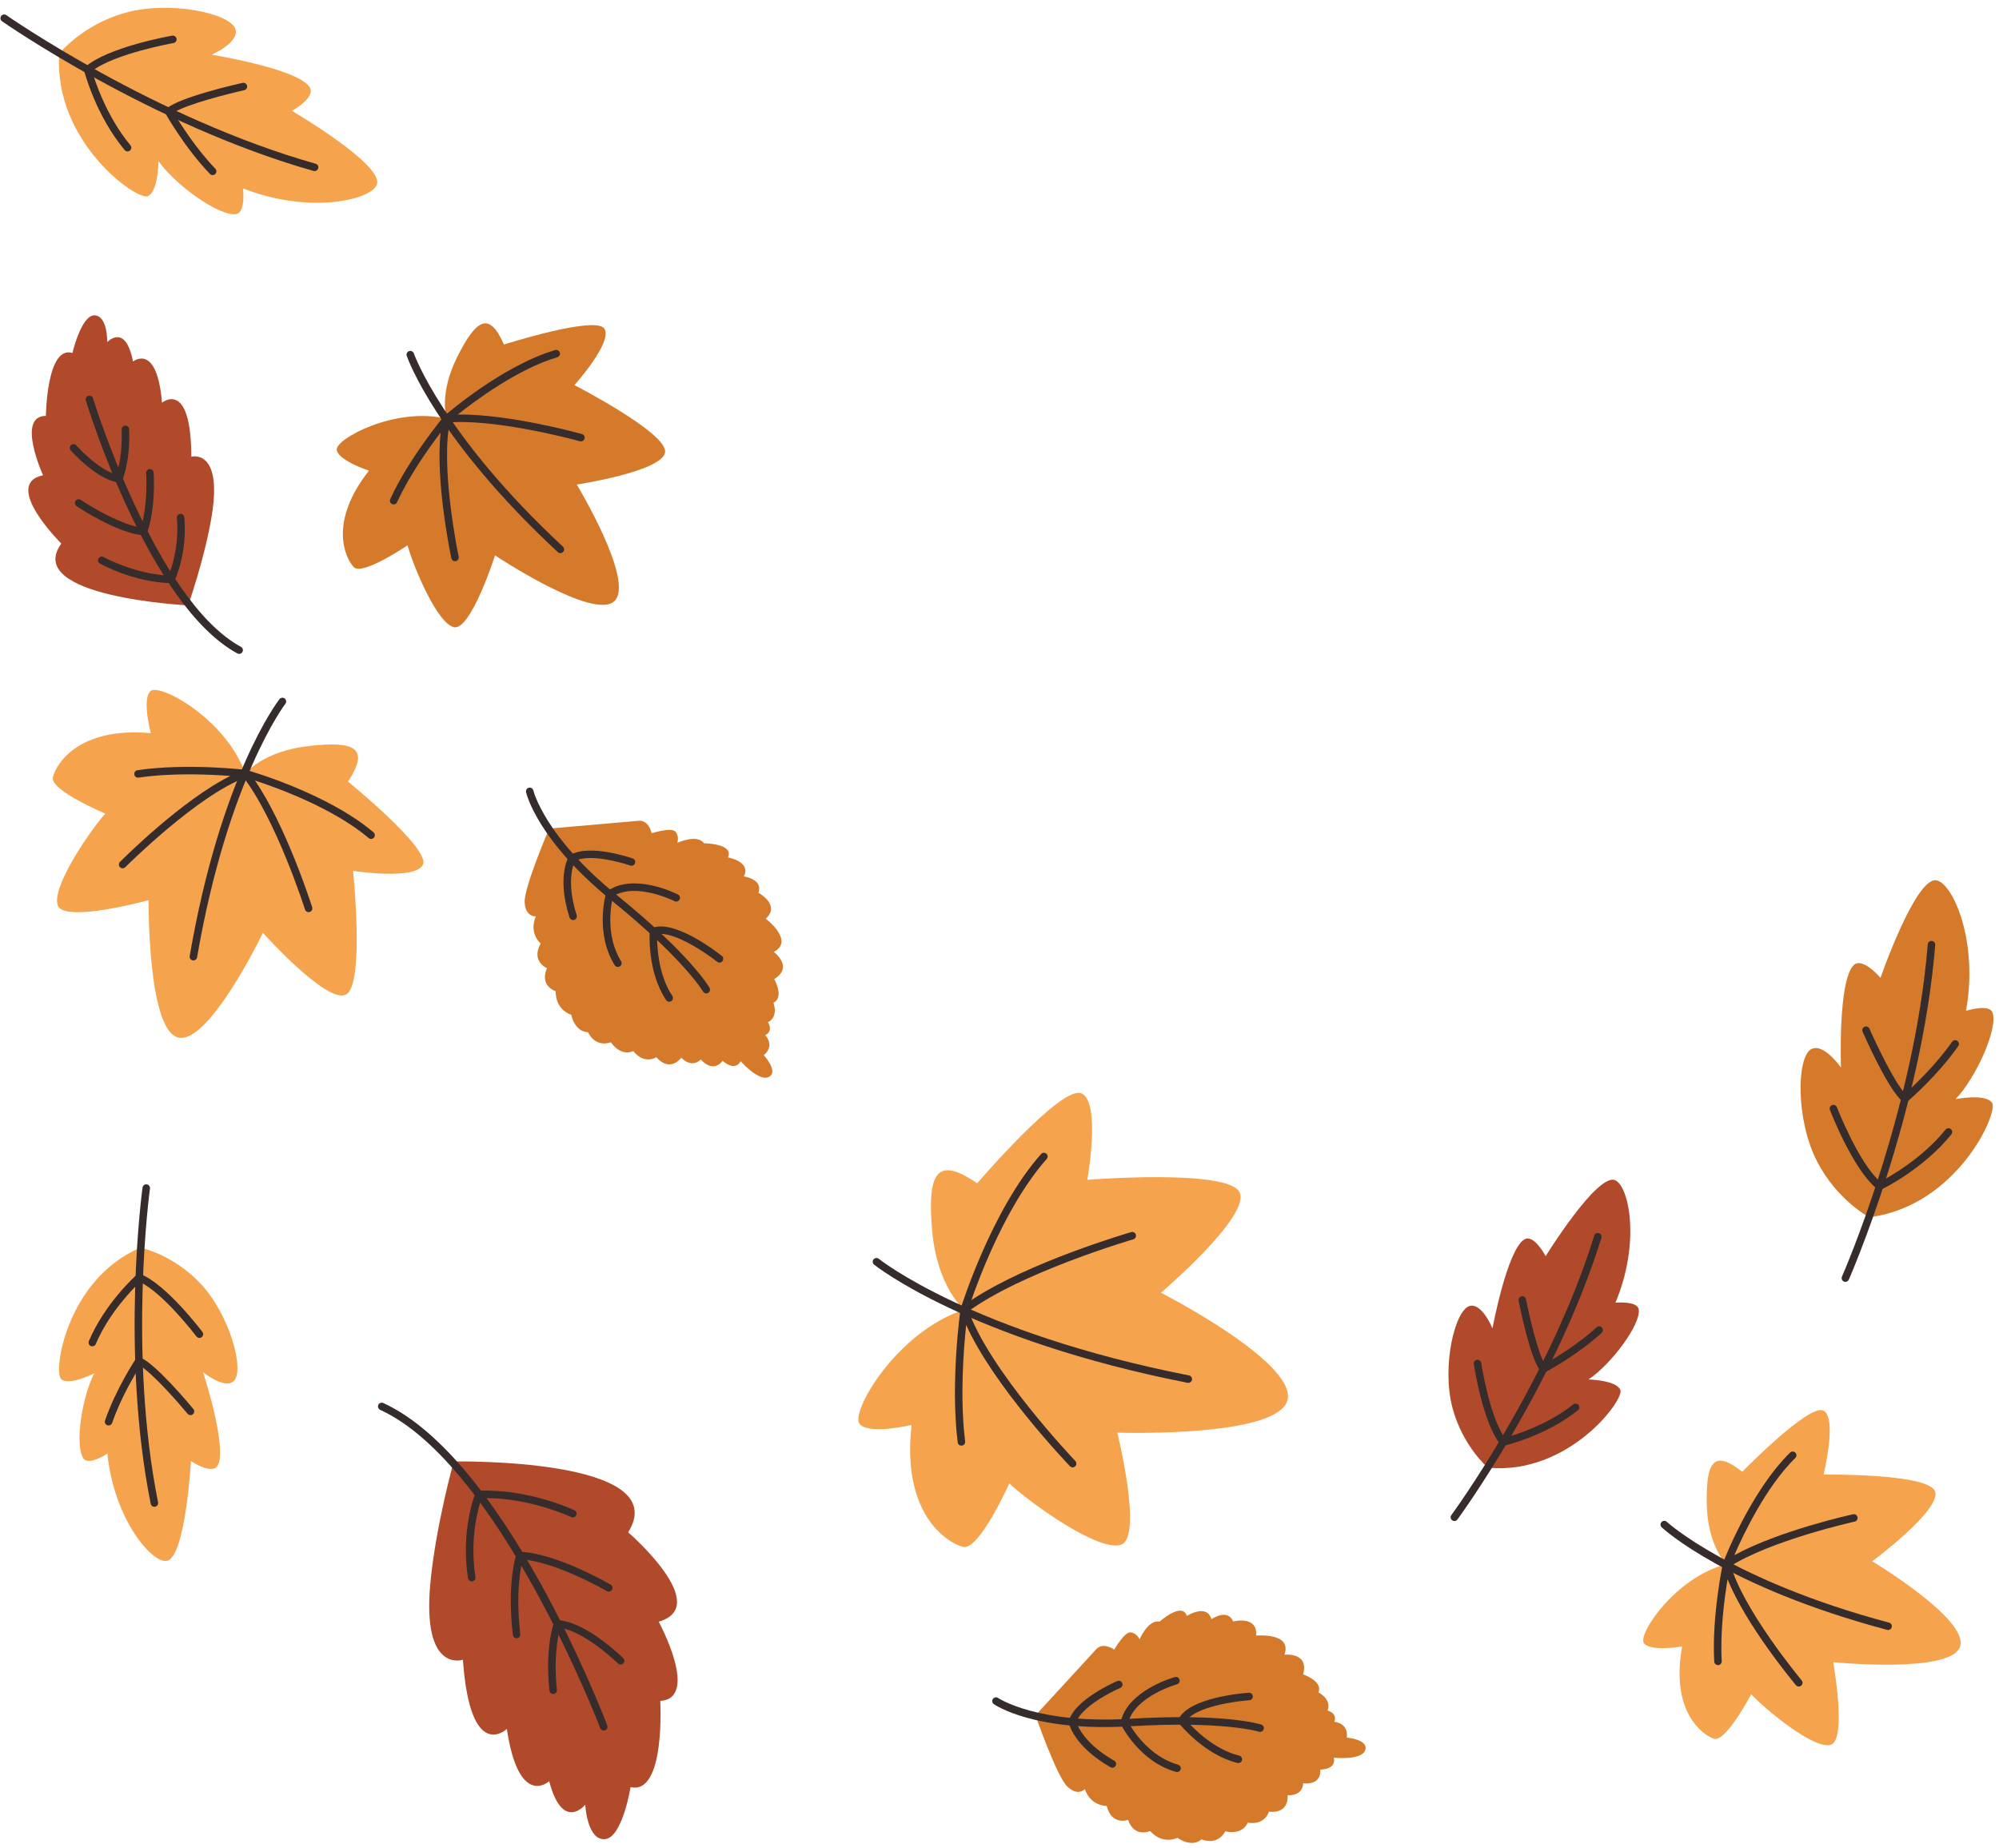 <?xml version="1.0" encoding="UTF-8"?>
<!DOCTYPE svg PUBLIC '-//W3C//DTD SVG 1.0//EN'
          'http://www.w3.org/TR/2001/REC-SVG-20010904/DTD/svg10.dtd'>
<svg height="805.7" preserveAspectRatio="xMidYMid meet" version="1.0" viewBox="-0.2 -3.4 871.5 805.7" width="871.5" xmlns="http://www.w3.org/2000/svg" xmlns:xlink="http://www.w3.org/1999/xlink" zoomAndPan="magnify"
><g
  ><g
    ><g
      ><g id="change1_3"
        ><path d="M239.234,357.796c0,0,34.399-2.929,38.934-3.378 c4.535-0.449,5.736,5.434,5.736,5.434s8.463-2.713,10.307-0.767 c1.845,1.946,0.901,4.917,0.901,4.917s8.594-3.951,11.616,0.199 c0,0,13.222,0.114,10.438,6.182c0,0,10.219,1.779,6.935,8.292c0,0,8.48,1.085,6.349,7.131 c0,0,9.84,5.257,3.202,11.279c0,0,12.73,9.637,3.49,14.499c0,0,8.881,6.447,0.205,11.817 c0,0,4.514,8.092-0.36,10.301c0,0,2.433,6.133-2.393,8.522c0,0,2.57,3.768-1.157,5.628 c0,0,4.365,4.524-0.626,8.744c0,0,6.53,7.082,2.241,9.444 c-4.29,2.362-12.359-6.827-12.359-6.827s-1.999,4.808-7.881-0.16 c0,0-3.716,5.776-9.516-0.611c0,0-3.446,4.19-8.5-0.73c0,0-4.717,6.667-10.844-0.213 c0,0-5.297,3.371-10.046-2.718c0,0-4.971,2.856-9.803-3.831c0,0-6.39,2.774-10.006-4.436 c0,0-5.237,0.514-7.268-7.547c0,0-6.839-1.873-6.769-10.234c0,0-7.166-2.255-3.806-10.068 c0,0-7.069-2.901-2.756-10.779c0,0-5.262-4.398-2.103-11.809c0,0-4.59,0.386-4.86-6.214 C228.266,383.262,239.234,357.796,239.234,357.796z" fill="#d57a2b"
        /></g
      ></g
      ><g id="change2_29"
      ><path d="M307.714,429.665c-0.567,0-1.119-0.297-1.419-0.826 c-0.079-0.135-8.202-13.998-39.762-39.596c-32.363-26.251-37.194-46.455-37.385-47.303 c-0.195-0.878,0.357-1.749,1.235-1.948c0.882-0.191,1.753,0.357,1.952,1.231 c0.045,0.195,4.895,20.046,36.255,45.483c32.167,26.09,40.22,39.945,40.546,40.52 c0.443,0.784,0.169,1.779-0.616,2.226C308.265,429.594,307.988,429.665,307.714,429.665z" fill="#362c2b"
      /></g
      ><g id="change2_24"
      ><path d="M291.545,433.295c-0.526,0-1.044-0.255-1.359-0.728 c-8.236-12.354-7.189-29.273-7.14-29.99c0.041-0.616,0.428-1.156,0.999-1.396 c9.659-4.017,28.353,10.473,30.448,12.14c0.706,0.563,0.822,1.592,0.263,2.297 c-0.563,0.706-1.595,0.818-2.297,0.263c-5.042-4.009-19.149-13.522-26.191-11.986 c-0.079,3.867,0.169,17.156,6.637,26.863c0.499,0.751,0.297,1.764-0.454,2.264 C292.172,433.209,291.857,433.295,291.545,433.295z" fill="#362c2b"
      /></g
      ><g id="change2_17"
      ><path d="M269.18,418.122c-0.544,0-1.077-0.27-1.385-0.77 c-8.698-13.931-3.968-30.737-3.761-31.443c0.105-0.357,0.327-0.668,0.631-0.882 c11.517-8.101,29.911,1.122,30.692,1.517c0.803,0.413,1.122,1.393,0.713,2.196 c-0.409,0.803-1.374,1.126-2.2,0.717c-0.165-0.09-16.866-8.458-26.841-2.083 c-0.71,2.939-3.536,16.915,3.536,28.252c0.477,0.762,0.244,1.772-0.522,2.249 C269.776,418.043,269.476,418.122,269.18,418.122z" fill="#362c2b"
      /></g
      ><g id="change2_15"
      ><path d="M249.652,397.704c-0.691,0-1.333-0.443-1.554-1.134 c-5.642-17.621-0.525-26.266-0.304-26.627c0.131-0.214,0.312-0.394,0.525-0.529 c8.232-5.158,26.555,1.168,27.329,1.434c0.852,0.3,1.299,1.231,1.002,2.083 c-0.3,0.852-1.231,1.288-2.083,1.002c-4.775-1.671-18.21-5.21-24.149-1.963 c-0.762,1.614-3.769,9.366,0.788,23.601c0.278,0.86-0.195,1.779-1.055,2.053 C249.986,397.682,249.817,397.704,249.652,397.704z" fill="#362c2b"
      /></g
    ></g
    ><g
    ><g
      ><g id="change1_1"
        ><path d="M451.23,744.384c0,0,23.397-25.386,26.439-28.779 c3.042-3.393,7.9,0.136,7.9,0.136s4.411-7.715,7.086-7.525 c2.675,0.19,3.985,3.018,3.985,3.018s3.672-8.717,8.703-7.696 c0,0,9.831-8.843,11.874-2.488c0,0,8.739-5.587,10.714,1.435c0,0,6.988-4.925,9.498,0.973 c0,0,10.807-2.765,9.977,6.158c0,0,15.896-1.486,12.364,8.339c0,0,10.904-1.24,8.13,8.579 c0,0,8.794,2.922,6.69,7.842c0,0,5.935,2.881,3.989,7.902c0,0,4.439,1.044,2.946,4.933 c0,0,6.274,0.39,5.442,6.872c0,0,9.599,0.815,8.029,5.453 c-1.57,4.638-13.726,3.308-13.726,3.308s1.771,4.896-5.922,5.203 c0,0,1.159,6.77-7.432,5.974c0,0,0.287,5.418-6.763,5.2c0,0,1.022,8.103-8.143,7.164 c0,0-1.632,6.063-9.246,4.778c0,0-1.739,5.463-9.818,3.793c0,0-2.841,6.36-10.376,3.483 c0,0-3.516,3.915-10.457-0.66c0,0-6.309,3.236-11.903-2.978c0,0-6.808,3.175-9.605-4.857 c0,0-7.174,2.633-9.311-6.09c0,0-6.851,0.308-9.525-7.291c0,0-3.125,3.384-7.781-1.302 C460.333,770.575,451.23,744.384,451.23,744.384z" fill="#d57a2b"
        /></g
      ></g
      ><g id="change2_12"
      ><path d="M549.162,751.591c-0.165,0-0.33-0.026-0.499-0.079 c-0.146-0.045-15.496-4.779-56.065-2.365c-41.586,2.489-58.805-9.152-59.515-9.648 c-0.74-0.514-0.92-1.532-0.405-2.271c0.51-0.732,1.532-0.927,2.271-0.413 c0.165,0.116,17.201,11.476,57.454,9.073c41.335-2.485,56.639,2.312,57.266,2.515 c0.86,0.278,1.325,1.198,1.051,2.053C550.495,751.151,549.853,751.591,549.162,751.591z" fill="#362c2b"
      /></g
      ><g id="change2_35"
      ><path d="M539.691,765.184c-0.128,0-0.259-0.015-0.39-0.045 c-14.419-3.551-25.069-16.742-25.515-17.302c-0.387-0.484-0.465-1.141-0.206-1.704 c4.4-9.501,27.982-11.412,30.658-11.6c0.89-0.079,1.678,0.616,1.742,1.517 c0.064,0.897-0.616,1.678-1.517,1.742c-6.427,0.451-23.252,2.902-27.415,8.844 c2.556,2.905,11.708,12.542,23.034,15.327c0.875,0.218,1.411,1.104,1.198,1.978 C541.095,764.684,540.427,765.184,539.691,765.184z" fill="#362c2b"
      /></g
      ><g id="change2_4"
      ><path d="M512.948,769.095c-0.143,0-0.293-0.019-0.439-0.06 c-15.819-4.403-23.676-19.997-24.003-20.658c-0.165-0.334-0.21-0.713-0.131-1.077 c3.026-13.754,22.82-19.37,23.661-19.599c0.882-0.252,1.768,0.266,2.008,1.137 c0.24,0.867-0.267,1.768-1.137,2.008c-0.184,0.053-18.143,5.158-21.202,16.589 c1.46,2.643,8.81,14.869,21.683,18.454c0.867,0.24,1.378,1.141,1.134,2.012 C514.322,768.622,513.665,769.095,512.948,769.095z" fill="#362c2b"
      /></g
      ><g id="change2_19"
      ><path d="M484.756,767.218c-0.278,0-0.556-0.068-0.811-0.214 c-16.056-9.19-18.116-19.021-18.195-19.438c-0.049-0.244-0.038-0.499,0.03-0.743 c2.586-9.37,20.369-17.073,21.127-17.396c0.833-0.357,1.787,0.03,2.143,0.86 c0.357,0.83-0.03,1.787-0.86,2.144c-4.647,1.993-16.941,8.465-19.138,14.862 c0.526,1.7,3.54,9.449,16.513,16.874c0.785,0.451,1.055,1.449,0.608,2.23 C485.871,766.925,485.323,767.218,484.756,767.218z" fill="#362c2b"
      /></g
    ></g
    ><g
    ><g
      ><g id="change3_2"
        ><path d="M197.617,633.708c0,0,96.499-1.796,76.044,30.874 c0,0,37.156,32.1,13.316,38.97c0,0,18.079,33.366,0.678,34.55 c0,0,2.344,41.184-12.941,37.565c0,0-3.611,22.336-11.315,22.712 c-7.704,0.376-8.445-15.033-8.445-15.033s-9.828,12.123-15.732-10.255 c0,0-13.17,12.224-18.458-22.773c0,0-15.934,15.215-19.155-30.179 c0,0-17.938,6.247-14.172-33.556C189.789,661.732,197.617,633.708,197.617,633.708z" fill="#b14a2b"
        /></g
      ></g
      ><g id="change2_9"
      ><path d="M263.023,751.009c-0.657,0-1.28-0.402-1.528-1.051 c-0.436-1.149-44.27-115.028-95.95-138.749c-0.818-0.379-1.179-1.348-0.803-2.17 c0.383-0.818,1.348-1.179,2.17-0.803c52.889,24.28,95.838,135.825,97.64,140.558 c0.319,0.845-0.105,1.787-0.946,2.11C263.414,750.975,263.218,751.009,263.023,751.009z" fill="#362c2b"
      /></g
      ><g id="change2_30"
      ><path d="M240.976,735.073c-0.822,0-1.528-0.619-1.622-1.453 c-2.023-18.428,1.776-29.209,1.941-29.66c0.24-0.676,0.803-1.122,1.618-1.077 c12.275,0.616,27.922,15.894,28.582,16.544c0.646,0.634,0.653,1.667,0.019,2.309 c-0.631,0.646-1.671,0.657-2.309,0.019c-0.15-0.143-14.299-13.957-25.2-15.485 c-0.882,3.221-2.966,12.79-1.4,26.991c0.098,0.897-0.552,1.704-1.445,1.806 C241.096,735.07,241.036,735.073,240.976,735.073z" fill="#362c2b"
      /></g
      ><g id="change2_26"
      ><path d="M225.018,710.782c-0.815,0-1.52-0.608-1.618-1.442 c-2.665-22.362,1.321-34.615,1.49-35.125c0.233-0.683,0.837-1.059,1.603-1.115 c15.661,0.499,38.579,13.758,39.548,14.321c0.781,0.454,1.044,1.453,0.589,2.234 c-0.458,0.781-1.464,1.032-2.234,0.589c-0.225-0.131-21.9-12.666-36.736-13.807 c-0.886,3.525-3.127,14.806-1.017,32.52c0.109,0.893-0.533,1.708-1.43,1.813 C225.15,710.778,225.086,710.782,225.018,710.782z" fill="#362c2b"
      /></g
      ><g id="change2_37"
      ><path d="M205.457,685.995c-0.788,0-1.483-0.574-1.61-1.378 c-3.281-20.875,2.977-36.484,3.243-37.138c0.244-0.589,0.807-0.987,1.445-1.014 c21.566-0.878,40.895,8.142,41.706,8.529c0.815,0.387,1.16,1.359,0.773,2.177 c-0.39,0.811-1.363,1.156-2.177,0.773c-0.18-0.086-17.689-8.274-37.318-8.274 c-0.586,0-1.175,0.008-1.761,0.023c-1.276,3.683-5.364,17.358-2.684,34.412 c0.139,0.893-0.469,1.731-1.359,1.87C205.629,685.991,205.543,685.995,205.457,685.995z" fill="#362c2b"
      /></g
    ></g
    ><g
    ><g
      ><g id="change3_3"
        ><path d="M81.818,260.502c0,0-72.226-3.55-55.279-26.935 c0,0-26.147-25.879-7.978-29.806c0,0-11.823-25.858,1.245-25.861c0,0,0.336-30.905,11.579-27.424 c0,0,3.832-16.514,9.61-16.404c5.778,0.11,5.55,11.666,5.55,11.666 s7.962-8.564,11.24,8.463c0,0,10.465-8.47,12.643,17.959c0,0,12.682-10.565,12.789,23.531 c0,0,13.726-3.76,8.892,25.802C89.091,239.95,81.818,260.502,81.818,260.502z" fill="#b14a2b"
        /></g
      ></g
      ><g id="change2_38"
      ><path d="M104.067,281.655c-0.267,0-0.533-0.064-0.781-0.199 c-38.455-20.909-64.95-106.623-66.058-110.26c-0.263-0.864,0.221-1.776,1.085-2.038 c0.856-0.263,1.776,0.221,2.038,1.085c0.27,0.878,27.216,88.075,64.496,108.346 c0.792,0.428,1.085,1.423,0.653,2.215C105.204,281.348,104.645,281.655,104.067,281.655z" fill="#362c2b"
      /></g
      ><g id="change2_31"
      ><path d="M51.609,206.911c-0.064,0-0.128-0.004-0.191-0.011 c-9.299-1.096-20.32-13.428-20.785-13.949c-0.597-0.676-0.533-1.708,0.139-2.309 c0.676-0.593,1.708-0.537,2.309,0.139c0.098,0.113,9.61,10.751,17.471,12.647 c0.871-2.617,2.703-9.456,2.275-19.607c-0.037-0.901,0.665-1.663,1.565-1.7 c0.942,0.064,1.663,0.664,1.7,1.565c0.586,13.965-2.842,21.919-2.988,22.25 C52.841,206.536,52.251,206.911,51.609,206.911z" fill="#362c2b"
      /></g
      ><g id="change2_39"
      ><path d="M62.353,230.005c-0.053,0-0.109-0.004-0.161-0.008 c-11.787-1.175-28.331-12.305-29.029-12.778c-0.747-0.503-0.942-1.52-0.436-2.267 c0.507-0.747,1.52-0.942,2.267-0.435c0.158,0.105,15.335,10.312,26.247,12.065 c0.897-2.883,2.932-11.018,2.282-23.781c-0.045-0.901,0.649-1.667,1.55-1.716 c0.916,0.011,1.671,0.649,1.716,1.55c0.86,16.945-2.77,25.981-2.928,26.36 C63.611,229.611,63.01,230.005,62.353,230.005z" fill="#362c2b"
      /></g
      ><g id="change2_16"
      ><path d="M74.336,250.821c-0.015,0-0.03,0-0.041,0 c-16.281-0.424-30.343-8.21-30.936-8.54c-0.785-0.443-1.066-1.438-0.627-2.226 c0.439-0.781,1.415-1.066,2.226-0.627c0.135,0.075,13.326,7.365,28.327,8.086 c1.235-2.992,4.707-12.722,3.611-25.133c-0.079-0.897,0.586-1.689,1.487-1.772 c0.89-0.064,1.693,0.586,1.772,1.486c1.4,15.879-4.118,27.332-4.351,27.813 C75.526,250.468,74.959,250.821,74.336,250.821z" fill="#362c2b"
      /></g
    ></g
    ><g
    ><g id="change4_3"
      ><path d="M420.172,567.553c0,0-11.804-9.66-13.99-34.597 c-2.186-24.937,1.925-32.733,19.634-20.497c0,0,36.789-43.025,45.443-39.229 c8.654,3.796,2.579,37.697,2.579,37.697s61.011-4.856,66.322,5.339 c5.311,10.195-34.22,43.885-34.22,43.885s59.444,30.402,55.145,46.856 c-4.299,16.454-74.186,14.132-74.186,14.132s11.274,45.416,1.712,48.833 c-9.562,3.418-39.166-17.758-48.806-26.695c0,0-13.194,29.566-20.227,27.666 c-7.032-1.901-26.769-14.364-22.359-53.182c0,0-18.175,4.447-22.59-0.337 C370.215,612.64,390.494,577.174,420.172,567.553z" fill="#f5a34d"
      /></g
      ><g id="change2_1"
      ><path d="M517.851,599.444c-0.101,0-0.21-0.008-0.315-0.03 c-95.766-18.89-136.26-51.181-136.658-51.508c-0.698-0.567-0.803-1.595-0.236-2.297 c0.574-0.694,1.603-0.792,2.301-0.236c0.39,0.319,40.366,32.126,135.224,50.836 c0.886,0.177,1.46,1.032,1.288,1.918C519.3,598.907,518.617,599.444,517.851,599.444z" fill="#362c2b"
      /></g
      ><g id="change2_28"
      ><path d="M420.174,569.188c-0.33,0-0.657-0.098-0.942-0.297 c-0.578-0.409-0.826-1.141-0.619-1.817c0.131-0.428,13.428-43.087,35.077-67.394 c0.601-0.672,1.633-0.732,2.305-0.135c0.676,0.601,0.736,1.633,0.135,2.305 c-16.99,19.081-28.77,49.863-32.832,61.516c24.949-16.536,67.762-29.085,69.677-29.641 c0.86-0.259,1.772,0.244,2.023,1.115c0.252,0.863-0.248,1.772-1.115,2.023 c-0.488,0.143-49.199,14.415-72.729,32.002C420.861,569.079,420.519,569.188,420.174,569.188z" fill="#362c2b"
      /></g
      ><g id="change2_10"
      ><path d="M467.428,636.259c-0.432,0-0.86-0.169-1.182-0.503 c-1.457-1.524-33.395-35.099-45.224-61.579c-1.115,10.44-2.797,31.878-0.454,50.802 c0.109,0.894-0.526,1.708-1.423,1.821c-0.905,0.109-1.712-0.526-1.821-1.423 c-3.277-26.495,1.186-57.743,1.231-58.058c0.109-0.747,0.721-1.325,1.475-1.393 c0.736-0.06,1.453,0.398,1.693,1.115c8.773,26.409,46.504,66.058,46.887,66.456 c0.623,0.653,0.597,1.686-0.053,2.312C468.239,636.109,467.833,636.259,467.428,636.259z" fill="#362c2b"
      /></g
    ></g
    ><g
    ><g id="change4_5"
      ><path d="M106.728,333.837c0,0,7.602-9.764,27.784-12.029 c20.182-2.265,26.587,0.916,17.012,15.52c0,0,35.622,28.99,32.714,36.083 c-2.908,7.093-30.524,2.835-30.524,2.835s5.142,49.388-3.022,53.896 c-8.164,4.509-36.268-26.889-36.268-26.889s-23.485,48.812-36.915,45.65 c-13.43-3.162-12.925-59.89-12.925-59.89s-36.613,10.04-39.573,2.352 c-2.961-7.688,13.63-32.116,20.688-40.111c0,0-24.24-10.118-22.838-15.859 c1.403-5.741,11.122-21.995,42.693-19.183c0,0-3.965-14.654-0.172-18.328 C69.175,294.208,98.34,309.956,106.728,333.837z" fill="#f5a34d"
      /></g
      ><g id="change2_36"
      ><path d="M84.118,415.292c-0.094,0-0.188-0.008-0.282-0.022 c-0.89-0.154-1.487-0.999-1.333-1.888c13.443-78.123,38.095-110.643,39.138-111.991 c0.552-0.71,1.577-0.841,2.29-0.289c0.713,0.552,0.845,1.577,0.293,2.29 c-0.252,0.326-25.215,33.335-38.5,110.546C85.586,414.732,84.895,415.292,84.118,415.292z" fill="#362c2b"
      /></g
      ><g id="change2_2"
      ><path d="M134.339,394.247c-0.695,0-1.336-0.443-1.558-1.137 c-0.124-0.394-12.651-39.57-27.336-58.265c-0.439-0.556-0.466-1.329-0.075-1.918 c0.39-0.586,1.126-0.856,1.802-0.664c1.43,0.402,35.272,10.06,55.468,27.186 c0.691,0.582,0.773,1.614,0.191,2.301c-0.586,0.694-1.625,0.77-2.301,0.191 c-15.309-12.977-39.476-21.78-49.571-25.08c13.683,20.053,24.453,53.737,24.937,55.258 c0.27,0.863-0.203,1.779-1.062,2.053C134.669,394.224,134.5,394.247,134.339,394.247z" fill="#362c2b"
      /></g
      ><g id="change2_18"
      ><path d="M53.261,375.121c-0.417,0-0.833-0.158-1.153-0.477 c-0.638-0.634-0.642-1.671-0.004-2.309c1.19-1.194,26.994-26.976,48.118-37.464 c-8.818-0.676-25.392-1.441-40.013,0.721c-0.878,0.158-1.723-0.48-1.855-1.374 c-0.135-0.893,0.481-1.723,1.374-1.854c21.457-3.191,46.943-0.18,47.194-0.15 c0.751,0.09,1.344,0.687,1.426,1.438c0.086,0.754-0.357,1.464-1.07,1.723 C86.104,342.983,54.733,374.325,54.417,374.64C54.098,374.959,53.682,375.121,53.261,375.121z" fill="#362c2b"
      /></g
    ></g
    ><g
    ><g id="change1_4"
      ><path d="M194.562,179.182c0,0-3.656-10.645,4.656-27.141 c8.312-16.496,13.918-19.792,20.279-5.238c0,0,39.791-12.712,43.747-6.97 c3.956,5.742-13.02,24.656-13.02,24.656s40.169,20.644,39.542,29.103 c-0.626,8.46-38.513,14.249-38.513,14.249S276.748,250,267.661,258.655 c-9.087,8.655-52.038-19.939-52.038-19.939s-10.561,32.875-17.888,31.307 c-7.327-1.569-17.68-26.351-20.259-35.702c0,0-19.76,13.428-23.434,9.505 c-3.675-3.923-11.219-19.408,6.622-42.052c0,0-13.131-4.268-14.043-8.983 C145.708,188.074,172.204,173.694,194.562,179.182z" fill="#d57a2b"
      /></g
      ><g id="change2_5"
      ><path d="M244.103,237.731c-0.398,0-0.796-0.143-1.111-0.435 c-52.837-49.116-65.352-84.092-65.859-85.559c-0.296-0.852,0.154-1.779,1.006-2.076 c0.867-0.285,1.787,0.158,2.08,1.006c0.124,0.353,12.842,35.752,64.995,84.234 c0.661,0.616,0.698,1.648,0.086,2.309C244.978,237.558,244.542,237.731,244.103,237.731z" fill="#362c2b"
      /></g
      ><g id="change2_23"
      ><path d="M253.056,189.02c-0.143,0-0.293-0.019-0.439-0.06 c-0.36-0.098-36.421-10.057-57.912-8.15c-0.728,0.09-1.37-0.338-1.644-0.987 c-0.278-0.653-0.105-1.408,0.428-1.873c1.017-0.89,25.223-21.878,48.339-28.751 c0.863-0.251,1.772,0.236,2.031,1.1c0.259,0.864-0.236,1.776-1.1,2.031 c-17.216,5.12-35.625,18.803-43.362,24.979c22.216-0.285,52.705,8.12,54.098,8.506 c0.867,0.24,1.378,1.141,1.134,2.012C254.43,188.547,253.773,189.02,253.056,189.02z" fill="#362c2b"
      /></g
      ><g id="change2_32"
      ><path d="M198.17,241.252c-0.758,0-1.434-0.525-1.599-1.295 c-0.315-1.486-7.005-33.462-4.662-54.796c-4.955,6.479-13.518,18.443-19.01,30.384 c-0.375,0.818-1.355,1.171-2.166,0.8c-0.818-0.375-1.179-1.344-0.8-2.166 c8.255-17.951,23.229-35.869,23.379-36.049c0.488-0.578,1.306-0.743,1.986-0.409 c0.676,0.342,1.029,1.1,0.852,1.839c-4.722,19.885,3.533,59.323,3.619,59.721 c0.188,0.882-0.379,1.749-1.261,1.937C198.395,241.241,198.279,241.252,198.17,241.252z" fill="#362c2b"
      /></g
    ></g
    ><g
    ><g id="change4_2"
      ><path d="M752.511,678.493c0,0-8.219-7.69-8.608-26.158 c-0.389-18.467,3.019-24.007,15.459-14.131c0,0,29.192-29.879,35.378-26.661 c6.186,3.218,0.055,27.882,0.055,27.882s45.159-0.591,48.57,7.175 c3.411,7.766-27.342,30.638-27.342,30.638s42.28,25.293,38.31,37.197 c-3.97,11.904-55.313,6.776-55.313,6.776s6.079,33.991-1.128,36.039 c-7.208,2.049-27.969-14.991-34.63-22.042c0,0-11.161,21.124-16.246,19.38 c-5.085-1.743-19.007-11.886-13.861-40.251c0,0-13.6,2.385-16.616-1.353 C713.522,709.246,730.189,684.125,752.511,678.493z" fill="#f5a34d"
      /></g
      ><g id="change2_40"
      ><path d="M822.951,707.182c-0.139,0-0.281-0.015-0.42-0.056 c-69.695-18.62-97.144-43.651-98.281-44.709c-0.657-0.612-0.695-1.644-0.083-2.305 c0.616-0.657,1.655-0.706,2.309-0.086c0.274,0.255,28.102,25.564,96.896,43.947 c0.875,0.233,1.389,1.126,1.156,1.997C824.333,706.701,823.676,707.182,822.951,707.182z" fill="#362c2b"
      /></g
      ><g id="change2_33"
      ><path d="M752.513,680.127c-0.364,0-0.728-0.12-1.029-0.364 c-0.548-0.443-0.751-1.19-0.499-1.851c0.484-1.265,12.028-31.154,29.224-48.062 c0.649-0.638,1.682-0.627,2.309,0.019c0.634,0.642,0.627,1.678-0.019,2.309 c-12.816,12.602-22.659,33.312-26.593,42.397c19.344-10.639,50.359-17.538,51.77-17.846 c0.863-0.191,1.749,0.36,1.945,1.246c0.195,0.879-0.364,1.749-1.246,1.945 c-0.364,0.083-36.852,8.195-54.972,19.945C753.132,680.041,752.82,680.127,752.513,680.127z" fill="#362c2b"
      /></g
      ><g id="change2_25"
      ><path d="M784.023,731.823c-0.466,0-0.931-0.199-1.254-0.586 c-0.976-1.167-21.87-26.274-29.799-46.215c-1.34,8.045-3.296,22.625-2.553,35.745 c0.052,0.901-0.634,1.674-1.535,1.727c-0.931-0.026-1.67-0.638-1.727-1.539 c-1.119-19.727,3.709-42.573,3.758-42.802c0.161-0.74,0.807-1.276,1.565-1.291 c0.679-0.06,1.423,0.488,1.614,1.22c5.147,19.783,30.925,50.749,31.184,51.061 c0.578,0.691,0.488,1.723-0.206,2.301C784.766,731.699,784.395,731.823,784.023,731.823z" fill="#362c2b"
      /></g
    ></g
    ><g
    ><g id="change4_1"
      ><path d="M25.65,19.892c0,0,9.961-12.284,28.168-17.564 c19.722-5.721,46.601,0.055,48.648,7.035c1.705,5.811-10.42,11.097-10.42,11.097 s37.297,5.976,42.714,14.063c3.004,4.484-7.67,10.419-7.67,10.419 s40.259,23.551,36.99,32.142c-2.58,6.781-29.507,12.96-58.334,1.642 c0,0,1.21,10.348-2.864,11.158c-7.029,1.397-26.626-12.496-34.027-23.096 c0,0,0.066,13.117-4.58,15.311S22.916,58.343,25.65,19.892z" fill="#f5a34d"
      /></g
      ><g id="change2_3"
      ><path d="M136.959,71.188c-0.146,0-0.297-0.019-0.447-0.06 C65.48,50.999,1.333,6.335,0.695,5.885C-0.045,5.367-0.221,4.349,0.297,3.61 c0.514-0.743,1.539-0.916,2.275-0.398c0.634,0.443,64.346,44.796,134.833,64.77 c0.867,0.248,1.37,1.149,1.126,2.02C138.325,70.719,137.672,71.188,136.959,71.188z" fill="#362c2b"
      /></g
      ><g id="change2_34"
      ><path d="M55.42,62.621c-0.466,0-0.931-0.199-1.254-0.586 C41.632,47.02,36.676,28.198,36.474,27.406c-0.158-0.601,0.041-1.235,0.511-1.644 C46.947,17.105,73.735,12.349,74.869,12.15c0.89-0.135,1.734,0.443,1.892,1.329 c0.154,0.89-0.439,1.734-1.329,1.892c-0.263,0.045-25.598,4.538-35.516,12.211 c1.201,4.073,6.303,19.832,16.758,32.359c0.578,0.694,0.484,1.723-0.207,2.301 C56.159,62.498,55.791,62.621,55.42,62.621z" fill="#362c2b"
      /></g
      ><g id="change2_7"
      ><path d="M92.516,72.93c-0.428,0-0.856-0.165-1.179-0.499 C80.376,61.03,72.271,46.66,71.929,46.055c-0.372-0.665-0.236-1.498,0.33-2.012 c5.537-5.015,30.482-10.684,33.305-11.314c0.912-0.191,1.757,0.364,1.952,1.239 c0.195,0.882-0.36,1.753-1.239,1.952c-6.945,1.547-25.012,6.115-30.779,9.771 c2.219,3.746,9.347,15.275,18.195,24.472c0.623,0.653,0.604,1.686-0.045,2.312 C93.331,72.78,92.925,72.93,92.516,72.93z" fill="#362c2b"
      /></g
    ></g
    ><g
    ><g id="change1_2"
      ><path d="M814.725,527.248c0,0-13.982-7.391-22.692-24.229 c-9.435-18.239-8.98-45.727-2.53-49.089c5.37-2.799,12.906,8.071,12.906,8.071 s-1.367-37.748,5.516-44.63c3.816-3.816,11.708,5.505,11.708,5.505 s15.3-44.061,24.362-42.52c7.152,1.217,18.434,26.435,12.92,56.909 c0,0,9.917-3.193,11.502,0.647c2.734,6.625-7.097,28.543-16.061,37.859 c0,0,12.855-2.608,15.908,1.525C871.317,481.43,852.976,522.476,814.725,527.248z" fill="#d57a2b"
      /></g
      ><g id="change2_22"
      ><path d="M804.328,555.414c-0.221,0-0.447-0.045-0.661-0.139 c-0.826-0.364-1.197-1.329-0.833-2.155c0.315-0.71,31.473-71.809,37.404-144.83 c0.075-0.897,0.83-1.532,1.761-1.498c0.901,0.075,1.569,0.863,1.498,1.761 c-5.98,73.588-37.359,145.176-37.674,145.889 C805.552,555.054,804.955,555.414,804.328,555.414z" fill="#362c2b"
      /></g
      ><g id="change2_6"
      ><path d="M819.287,515.334c-0.357,0-0.709-0.116-1.002-0.342 c-10.428-8.097-20.282-33.451-20.695-34.529c-0.327-0.841,0.094-1.787,0.935-2.11 c0.852-0.327,1.787,0.098,2.114,0.935c0.098,0.251,9.415,24.232,18.863,32.471 c3.761-1.963,18.237-10.027,28.5-22.711c0.567-0.698,1.592-0.815,2.297-0.24 c0.702,0.567,0.811,1.595,0.24,2.297c-12.302,15.203-29.806,23.714-30.546,24.066 C819.768,515.281,819.528,515.334,819.287,515.334z" fill="#362c2b"
      /></g
      ><g id="change2_13"
      ><path d="M830.358,477.164c-0.342,0-0.683-0.105-0.976-0.323 c-5.995-4.46-16.39-27.832-17.553-30.482c-0.364-0.826,0.011-1.791,0.837-2.151 c0.822-0.357,1.791,0.011,2.151,0.837c2.864,6.513,10.849,23.353,15.552,28.297 c3.243-2.902,13.172-12.129,20.481-22.591c0.518-0.743,1.532-0.92,2.275-0.405 c0.74,0.518,0.92,1.535,0.405,2.275c-9.055,12.962-21.585,23.702-22.114,24.153 C831.112,477.032,830.737,477.164,830.358,477.164z" fill="#362c2b"
      /></g
    ></g
    ><g
    ><g id="change4_4"
      ><path d="M61.088,540.48c0,0,14.161,2.985,26.061,15.607 c12.891,13.672,19.407,37.971,14.578,42.552c-4.02,3.814-13.385-3.853-13.385-3.853 s10.701,32.866,6.378,40.653c-2.397,4.317-11.686-1.897-11.686-1.897 s-2.373,42.615-10.734,43.539c-6.599,0.729-22.87-18.619-25.687-46.817 c0,0-7.922,5.305-10.282,2.325c-4.072-5.141-0.938-26.898,4.604-37.35 c0,0-10.654,5.529-14.38,2.661C22.828,595.031,28.635,554.304,61.088,540.48z" fill="#f5a34d"
      /></g
      ><g id="change2_21"
      ><path d="M67.109,653.486c-0.766,0-1.445-0.537-1.603-1.314 c-13.263-66.268-3.664-137.169-3.566-137.878c0.124-0.893,0.969-1.494,1.843-1.393 c0.894,0.124,1.517,0.95,1.393,1.843c-0.098,0.702-9.617,71.077,3.536,136.789 c0.176,0.882-0.398,1.746-1.284,1.922C67.323,653.478,67.215,653.486,67.109,653.486z" fill="#362c2b"
      /></g
      ><g id="change2_27"
      ><path d="M40.047,583.509c-0.214,0-0.432-0.041-0.638-0.128 c-0.83-0.353-1.22-1.314-0.867-2.143c7.012-16.502,20.29-28.41,20.853-28.909 c0.462-0.413,1.126-0.522,1.693-0.297c11.247,4.512,26.322,24.367,26.957,25.211 c0.544,0.721,0.402,1.746-0.319,2.286c-0.717,0.544-1.746,0.406-2.286-0.319 c-0.146-0.192-14.287-18.815-24.633-23.736c-2.906,2.774-13.473,13.431-19.254,27.039 C41.286,583.137,40.682,583.509,40.047,583.509z" fill="#362c2b"
      /></g
      ><g id="change2_8"
      ><path d="M47.139,618.022c-0.176,0-0.357-0.026-0.529-0.086 c-0.856-0.297-1.31-1.224-1.017-2.076c4.711-13.706,13.045-26.319,13.398-26.848 c0.417-0.635,1.209-0.897,1.937-0.623c6.431,2.429,21.476,20.395,23.173,22.437 c0.574,0.695,0.48,1.723-0.214,2.301c-0.691,0.571-1.723,0.481-2.301-0.214 C77.459,607.943,66.332,595.285,60.934,592.03c-2.188,3.484-8.499,13.976-12.249,24.888 C48.452,617.598,47.818,618.022,47.139,618.022z" fill="#362c2b"
      /></g
    ></g
    ><g
    ><g id="change3_1"
      ><path d="M648.447,636.425c0,0-11.011-9.391-15.43-26.166 c-4.786-18.171,1.106-42.628,7.537-44.344c5.354-1.428,9.915,9.783,9.915,9.783 s6.312-33.983,13.832-38.756c4.169-2.646,9.358,7.253,9.358,7.253 s22.456-36.295,30.241-33.11c6.145,2.514,11.187,27.287,0.181,53.401 c0,0,9.494-0.872,10.142,2.873c1.119,6.462-12.034,24.074-21.899,30.605 c0,0,12,0.237,13.903,4.537C708.13,606.8,683.559,639.797,648.447,636.425z" fill="#b14a2b"
      /></g
      ><g id="change2_14"
      ><path d="M633.866,659.68c-0.338,0-0.68-0.105-0.972-0.319 c-0.724-0.537-0.878-1.558-0.342-2.286c0.42-0.571,42.423-57.829,62.285-121.834 c0.267-0.863,1.179-1.34,2.046-1.077c0.863,0.27,1.344,1.182,1.077,2.046 c-20.031,64.549-62.357,122.232-62.781,122.81 C634.861,659.451,634.365,659.68,633.866,659.68z" fill="#362c2b"
      /></g
      ><g id="change2_20"
      ><path d="M655.226,626.87c-0.481,0-0.946-0.21-1.258-0.593 c-7.722-9.336-11.472-33.984-11.626-35.032c-0.135-0.89,0.48-1.723,1.374-1.854 c0.882-0.161,1.723,0.477,1.854,1.374c0.038,0.24,3.555,23.361,10.289,32.622 c3.882-1.044,18.255-5.353,29.84-14.543c0.702-0.559,1.731-0.447,2.294,0.266 c0.559,0.706,0.443,1.734-0.267,2.294c-14.04,11.142-31.402,15.256-32.134,15.425 C655.474,626.859,655.35,626.87,655.226,626.87z" fill="#362c2b"
      /></g
      ><g id="change2_11"
      ><path d="M672.73,594.992c-0.462,0-0.92-0.195-1.239-0.567 c-4.486-5.207-9.111-28.185-9.625-30.79c-0.173-0.886,0.402-1.746,1.288-1.918 c0.89-0.195,1.742,0.402,1.918,1.288c1.25,6.34,4.97,22.779,8.154,28.218 c3.589-2.016,14.148-8.217,22.655-16.007c0.668-0.604,1.697-0.563,2.309,0.101 c0.608,0.664,0.563,1.701-0.101,2.309c-10.687,9.783-24.033,16.881-24.596,17.178 C673.252,594.932,672.989,594.992,672.73,594.992z" fill="#362c2b"
      /></g
    ></g
  ></g
></svg
>
